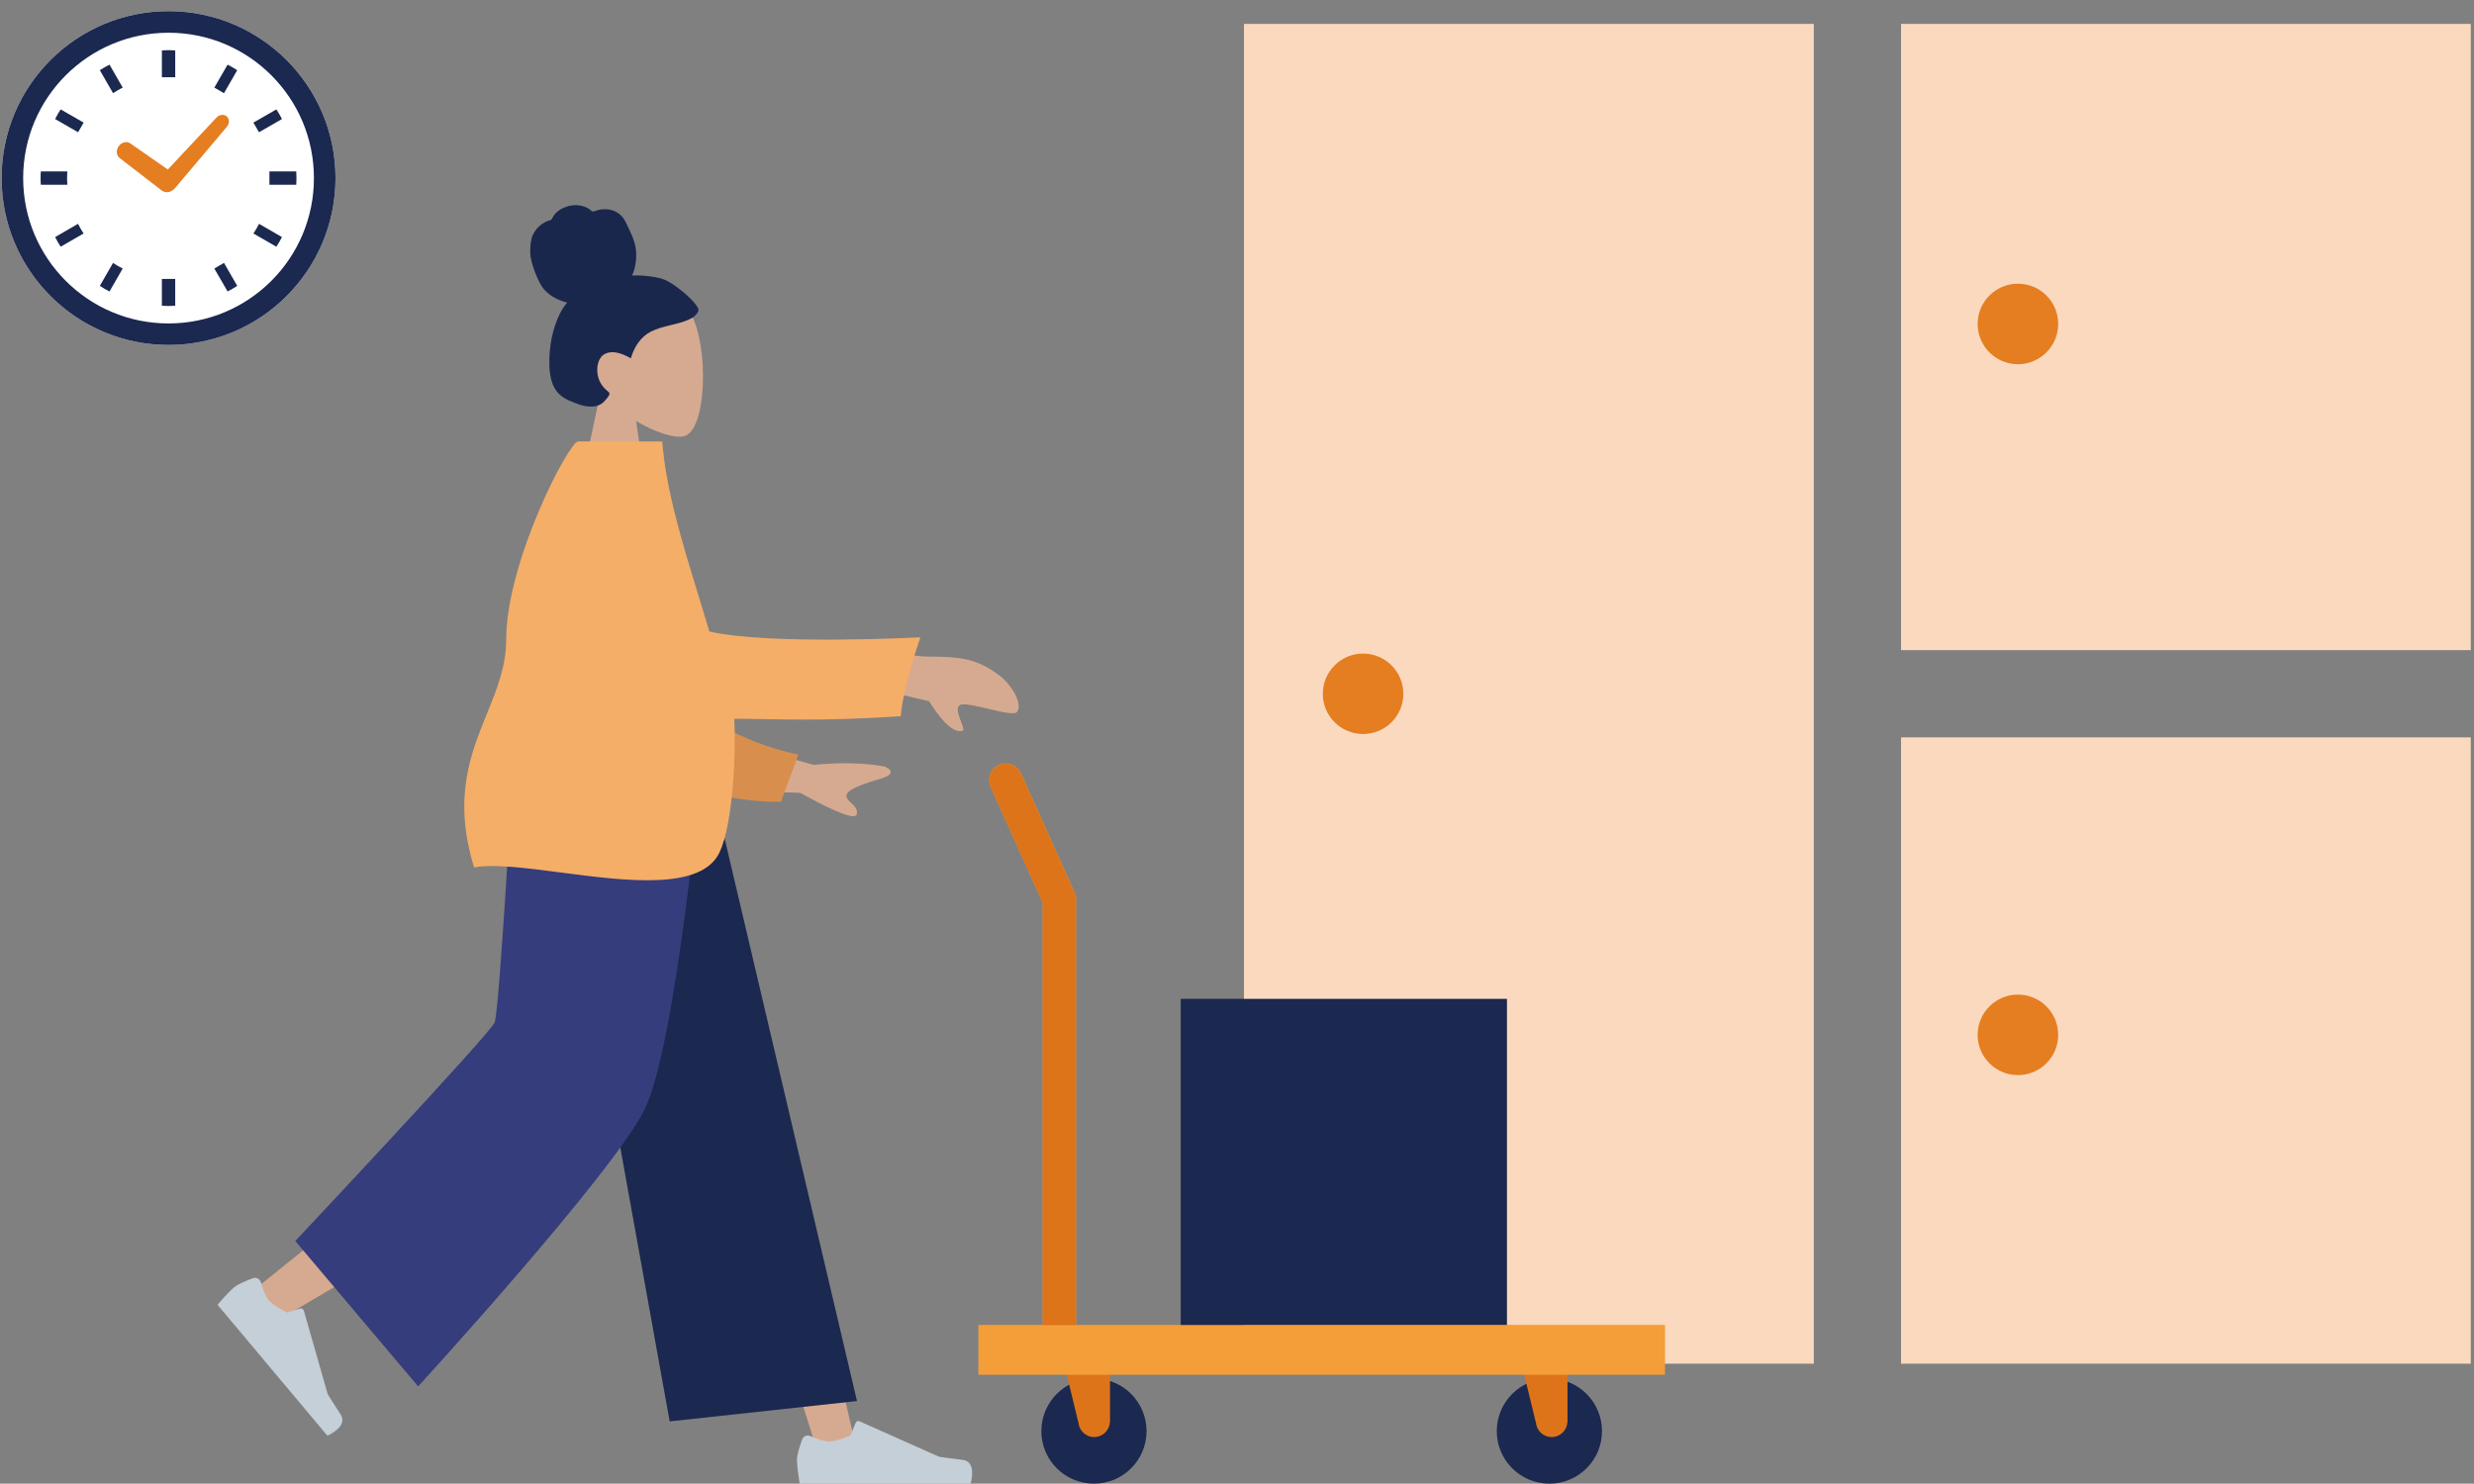 <svg xmlns="http://www.w3.org/2000/svg" xml:space="preserve" width="219.114" height="131.438"><rect width="100%" height="100%" fill="#808080" stroke="none"/><path fill="#FAD9BE" d="M168.369 65.324h50.461v55.487h-50.461zM168.369 2.117h50.461v55.479h-50.461zM110.175 2.117h50.467v118.694h-50.467z"/><path fill="#E57D21" d="M178.722 32.266c-1.968 0-3.569-1.598-3.569-3.568 0-1.968 1.602-3.565 3.569-3.565 1.966 0 3.565 1.598 3.565 3.565 0 1.97-1.599 3.568-3.565 3.568zM178.722 95.244c-1.968 0-3.569-1.597-3.569-3.565 0-1.967 1.602-3.568 3.569-3.568 1.966 0 3.565 1.602 3.565 3.568 0 1.969-1.599 3.565-3.565 3.565zM120.723 65.027c-1.969 0-3.566-1.598-3.566-3.558 0-1.97 1.598-3.567 3.566-3.567 1.97 0 3.566 1.598 3.566 3.567 0 1.96-1.597 3.558-3.566 3.558z"/><path fill="#FFF" d="M14.927.99C6.761.99.143 7.61.142 15.775.143 23.94 6.761 30.56 14.927 30.561c8.167-.001 14.785-6.621 14.786-14.786C29.712 7.611 23.094.99 14.927.99z"/><path fill="#E57D21" d="m10.604 14.006 3.744 2.887.053.031.023.013c.323.179.752.084 1.037-.23l.025-.023 4.588-5.429c.261-.294.267-.716.011-.94-.253-.229-.671-.172-.932.12l-4.29 4.582-3.311-2.306c-.311-.229-.774-.122-1.036.235-.262.356-.222.832.088 1.06z"/><path fill="#1B284F" d="M5.942 15.776c0-.199.005-.397.025-.592h-2.35c-.016.194-.021.393-.021.592 0 .2.005.396.021.592h2.35c-.02-.197-.025-.393-.025-.592zM10.1 8.198c.222-.142.448-.274.679-.392l.09-.043-1.17-2.036c-.295.151-.58.314-.857.493l1.171 2.035.087-.057zM4.882 10.546l2.034 1.17.492-.854-2.035-1.171c-.18.275-.344.56-.491.855zM22.896 19.923c-.122.232-.251.457-.395.676l-.06.085 2.035 1.173c.18-.277.345-.558.495-.852l-2.03-1.176-.045.094zM6.959 19.919l-.047-.089-2.03 1.172c.144.292.312.577.491.854l2.035-1.173-.058-.084c-.141-.219-.274-.443-.391-.68zM10.1 23.349l-.087-.059-1.171 2.035c.277.182.563.348.856.497l1.17-2.035-.09-.044c-.23-.117-.457-.25-.678-.394zM18.983 7.76l.854.495L21.01 6.22c-.276-.179-.561-.342-.852-.492L18.983 7.76zM14.337 24.736v2.347c.195.018.393.022.59.022.199 0 .396-.005.592-.022V24.71h-1.182v.026zM15.519 6.817V4.469c-.195-.018-.393-.022-.592-.022-.197 0-.395.005-.59.022v2.372h1.182v-.024zM18.983 23.79l1.175 2.032c.291-.153.575-.315.852-.497l-1.172-2.035-.855.5zM24.973 10.546c-.147-.295-.315-.58-.495-.855l-2.035 1.171.497.854 2.033-1.17zM26.238 15.184h-2.376v1.184h2.376c.014-.196.019-.393.019-.592s-.005-.398-.019-.592z"/><path fill="#1B284F" d="M14.927.99C6.761.99.143 7.61.142 15.775.143 23.94 6.761 30.56 14.927 30.561c8.167-.001 14.785-6.621 14.786-14.786C29.712 7.611 23.094.99 14.927.99zm0 27.664c-3.559-.001-6.773-1.44-9.104-3.771-2.334-2.335-3.772-5.547-3.772-9.106s1.438-6.772 3.772-9.106C8.154 4.339 11.369 2.9 14.927 2.9c3.56 0 6.773 1.438 9.105 3.771 2.333 2.334 3.771 5.547 3.771 9.106s-1.438 6.771-3.771 9.106c-2.332 2.33-5.546 3.77-9.105 3.771zM96.888 122.122c-2.575 0-4.659 2.089-4.659 4.66 0 2.574 2.084 4.656 4.659 4.656 2.57 0 4.657-2.082 4.657-4.656 0-2.571-2.087-4.66-4.657-4.66M137.225 122.122c-2.574 0-4.661 2.089-4.661 4.66 0 2.574 2.087 4.656 4.661 4.656 2.571 0 4.658-2.082 4.658-4.656 0-2.571-2.087-4.66-4.658-4.66"/><path fill="#DD741A" d="M134.447 119.527h4.383v6.467h-.009c-.046.733-.649 1.317-1.395 1.317-.747 0-1.352-.584-1.396-1.317h-.013l-1.57-6.467zM93.928 119.527h4.383v6.467h-.009c-.045.733-.649 1.317-1.395 1.317-.747 0-1.352-.584-1.396-1.317H95.5l-1.572-6.467z"/><path fill="#F39E38" d="M95.295 117.376V79.338l-4.871-10.826c-.335-.74-1.206-1.074-1.946-.739-.74.333-1.071 1.204-.737 1.946l4.61 10.252v37.405H86.65v4.414h60.813v-4.414H95.295z"/><path fill="#DD741A" d="M92.351 117.394V79.988l-4.61-10.252c-.333-.742-.002-1.613.738-1.946.739-.335 1.613-.001 1.946.741l4.871 10.826v38.037h-2.945z"/><path fill="#1B284F" d="M104.573 88.488h28.893v28.889h-28.893z"/><path fill="#D6AA90" d="M57.432 45.013h-6.441l2.218-10.334c-1.237-1.452-2.075-3.231-1.935-5.225.404-5.744 8.398-4.48 9.953-1.581 1.557 2.899 1.371 10.253-.638 10.771-.804.205-2.511-.3-4.248-1.347l1.091 7.716z"/><path fill="#1A274D" d="M61.7 27.091c.086.134.194.273.151.443-.035.127-.134.254-.215.353-.201.231-.478.361-.75.475-1.043.438-2.208.499-3.223 1.008-.917.461-1.502 1.368-1.787 2.373-.67-.362-1.502-.751-2.255-.412-.612.275-.78 1.086-.708 1.714.07.62.357 1.141.817 1.532l.246.224-.017.196c-.122.207-.302.422-.467.592-.456.472-1.141.493-1.734.37-.313-.063-.613-.177-.914-.292-.303-.117-.604-.245-.886-.416-.613-.373-.979-.96-1.15-1.676-.185-.766-.179-1.593-.121-2.377.06-.824.223-1.63.487-2.409.242-.716.571-1.421 1.063-1.985-.743-.17-1.514-.56-2.035-1.149-.588-.661-1.214-2.474-1.236-3.168-.021-.695.057-1.315.222-1.667.282-.602.803-1.073 1.412-1.279l.195-.043.098-.13c.067-.16.17-.306.282-.433.257-.288.596-.487.947-.608.362-.126.757-.183 1.137-.136.338.04.73.155.999.386.111.097.185.194.337.153.151-.038.287-.108.439-.141.345-.072.704-.078 1.049.001.337.078.655.241.91.489.248.244.414.56.561.876.32.69.665 1.346.761 2.119.099.795-.021 1.611-.329 2.342.54-.059 1.816.031 2.696.3.883.268 2.572 1.678 3.018 2.375"/><path fill="#D6AA90" d="m61.909 67.291 14.042 61.532h-3.487l-8.837-28.188-13.173-33.344z"/><path fill="#D6AA90" d="M60.921 67.291c-3.172 11.211-7.127 29.987-8.342 32.03-1.215 2.041-27.456 17.34-27.456 17.34l-2.402-2.569s22.241-17.847 22.567-18.576c.328-.733 2.372-16.506 2.513-28.225h13.12z"/><path fill="#C5CFD7" d="M23.788 115.17c.472.565 1.649 1.112 1.649 1.112l1.132-.356c.144-.047.298.035.339.181l2.12 7.407s.445.724 1.143 1.799c.698 1.074-1.176 1.875-1.176 1.875s-9.188-10.952-9.729-11.598c0 0 .911-1.078 1.467-1.545.349-.296 1.137-.611 1.675-.81.295-.109.613.071.7.373.147.506.391 1.219.68 1.562M73.413 127.707c.734 0 1.912-.552 1.912-.552l.452-1.095c.058-.141.219-.206.357-.145l7.035 3.139s.844.125 2.113.281c1.271.153.682 2.103.682 2.103H70.826s-.241-1.39-.241-2.117c0-.455.261-1.263.457-1.801.107-.296.449-.425.737-.296.481.211 1.185.483 1.634.483"/><path fill="#1B284F" d="M48.748 67.291h13.785L75.9 124.12l-16.589 1.802z"/><path fill="#353D7C" d="M43.805 90.586c.433-1.037 1.678-23.296 1.678-23.296H62.21s-2.278 25.302-5.134 31.029c-2.852 5.726-20.043 24.502-20.043 24.502L26.152 109.94s17.221-18.318 17.653-19.354"/><path fill="#D6AA90" d="m72.059 67.761-10.226-2.873-.126 5.047 9.173.306c3.237 1.793 4.905 2.418 5.005 1.881.086-.453-.221-.731-.5-.99-.221-.202-.425-.391-.419-.635.016-.562 1.543-1.078 3.013-1.506 1.468-.427.814-.904.352-1.089-1.788-.325-3.877-.373-6.272-.141"/><path fill="#D88F4E" d="M56.877 66.946c2.737 2.837 7.781 4.119 12.292 4.089l1.542-4.181c-5.378-1.142-8.97-3.694-11.325-5.953-3.172.023-4.664 3.814-2.509 6.045"/><path fill="#D6AA90" d="M85.163 64.748c.28.045.133-.341-.048-.814-.248-.659-.559-1.483.131-1.532.512-.033 1.419.185 2.313.399 1.176.283 2.326.558 2.529.25.525-.808-.618-2.508-1.61-3.239-1.855-1.363-3.154-1.644-6.173-1.642-2.366-.002-5.432-1.134-5.432-1.134l.876 4.021 4.545 1.066c-.001 0 1.71 2.926 2.869 2.625"/><path fill="#F5AE67" d="M63.733 75.505c1.199-2.547 1.46-8.897 1.301-11.827 3.861 0 7.117.267 14.739-.228.228-2.67 1.744-6.992 1.744-6.992s-13.279.718-18.69-.512c-.322-1.087-.656-2.177-.99-3.265-1.431-4.662-2.851-9.294-3.184-13.571H51.205c-.816 0-6.368 10.639-6.373 17.551 0 2.375-.833 4.424-1.71 6.58-1.452 3.576-3.025 7.453-1.13 13.608 1.689-.332 4.539.039 7.642.442 5.806.76 12.492 1.63 14.099-1.786"/></svg>